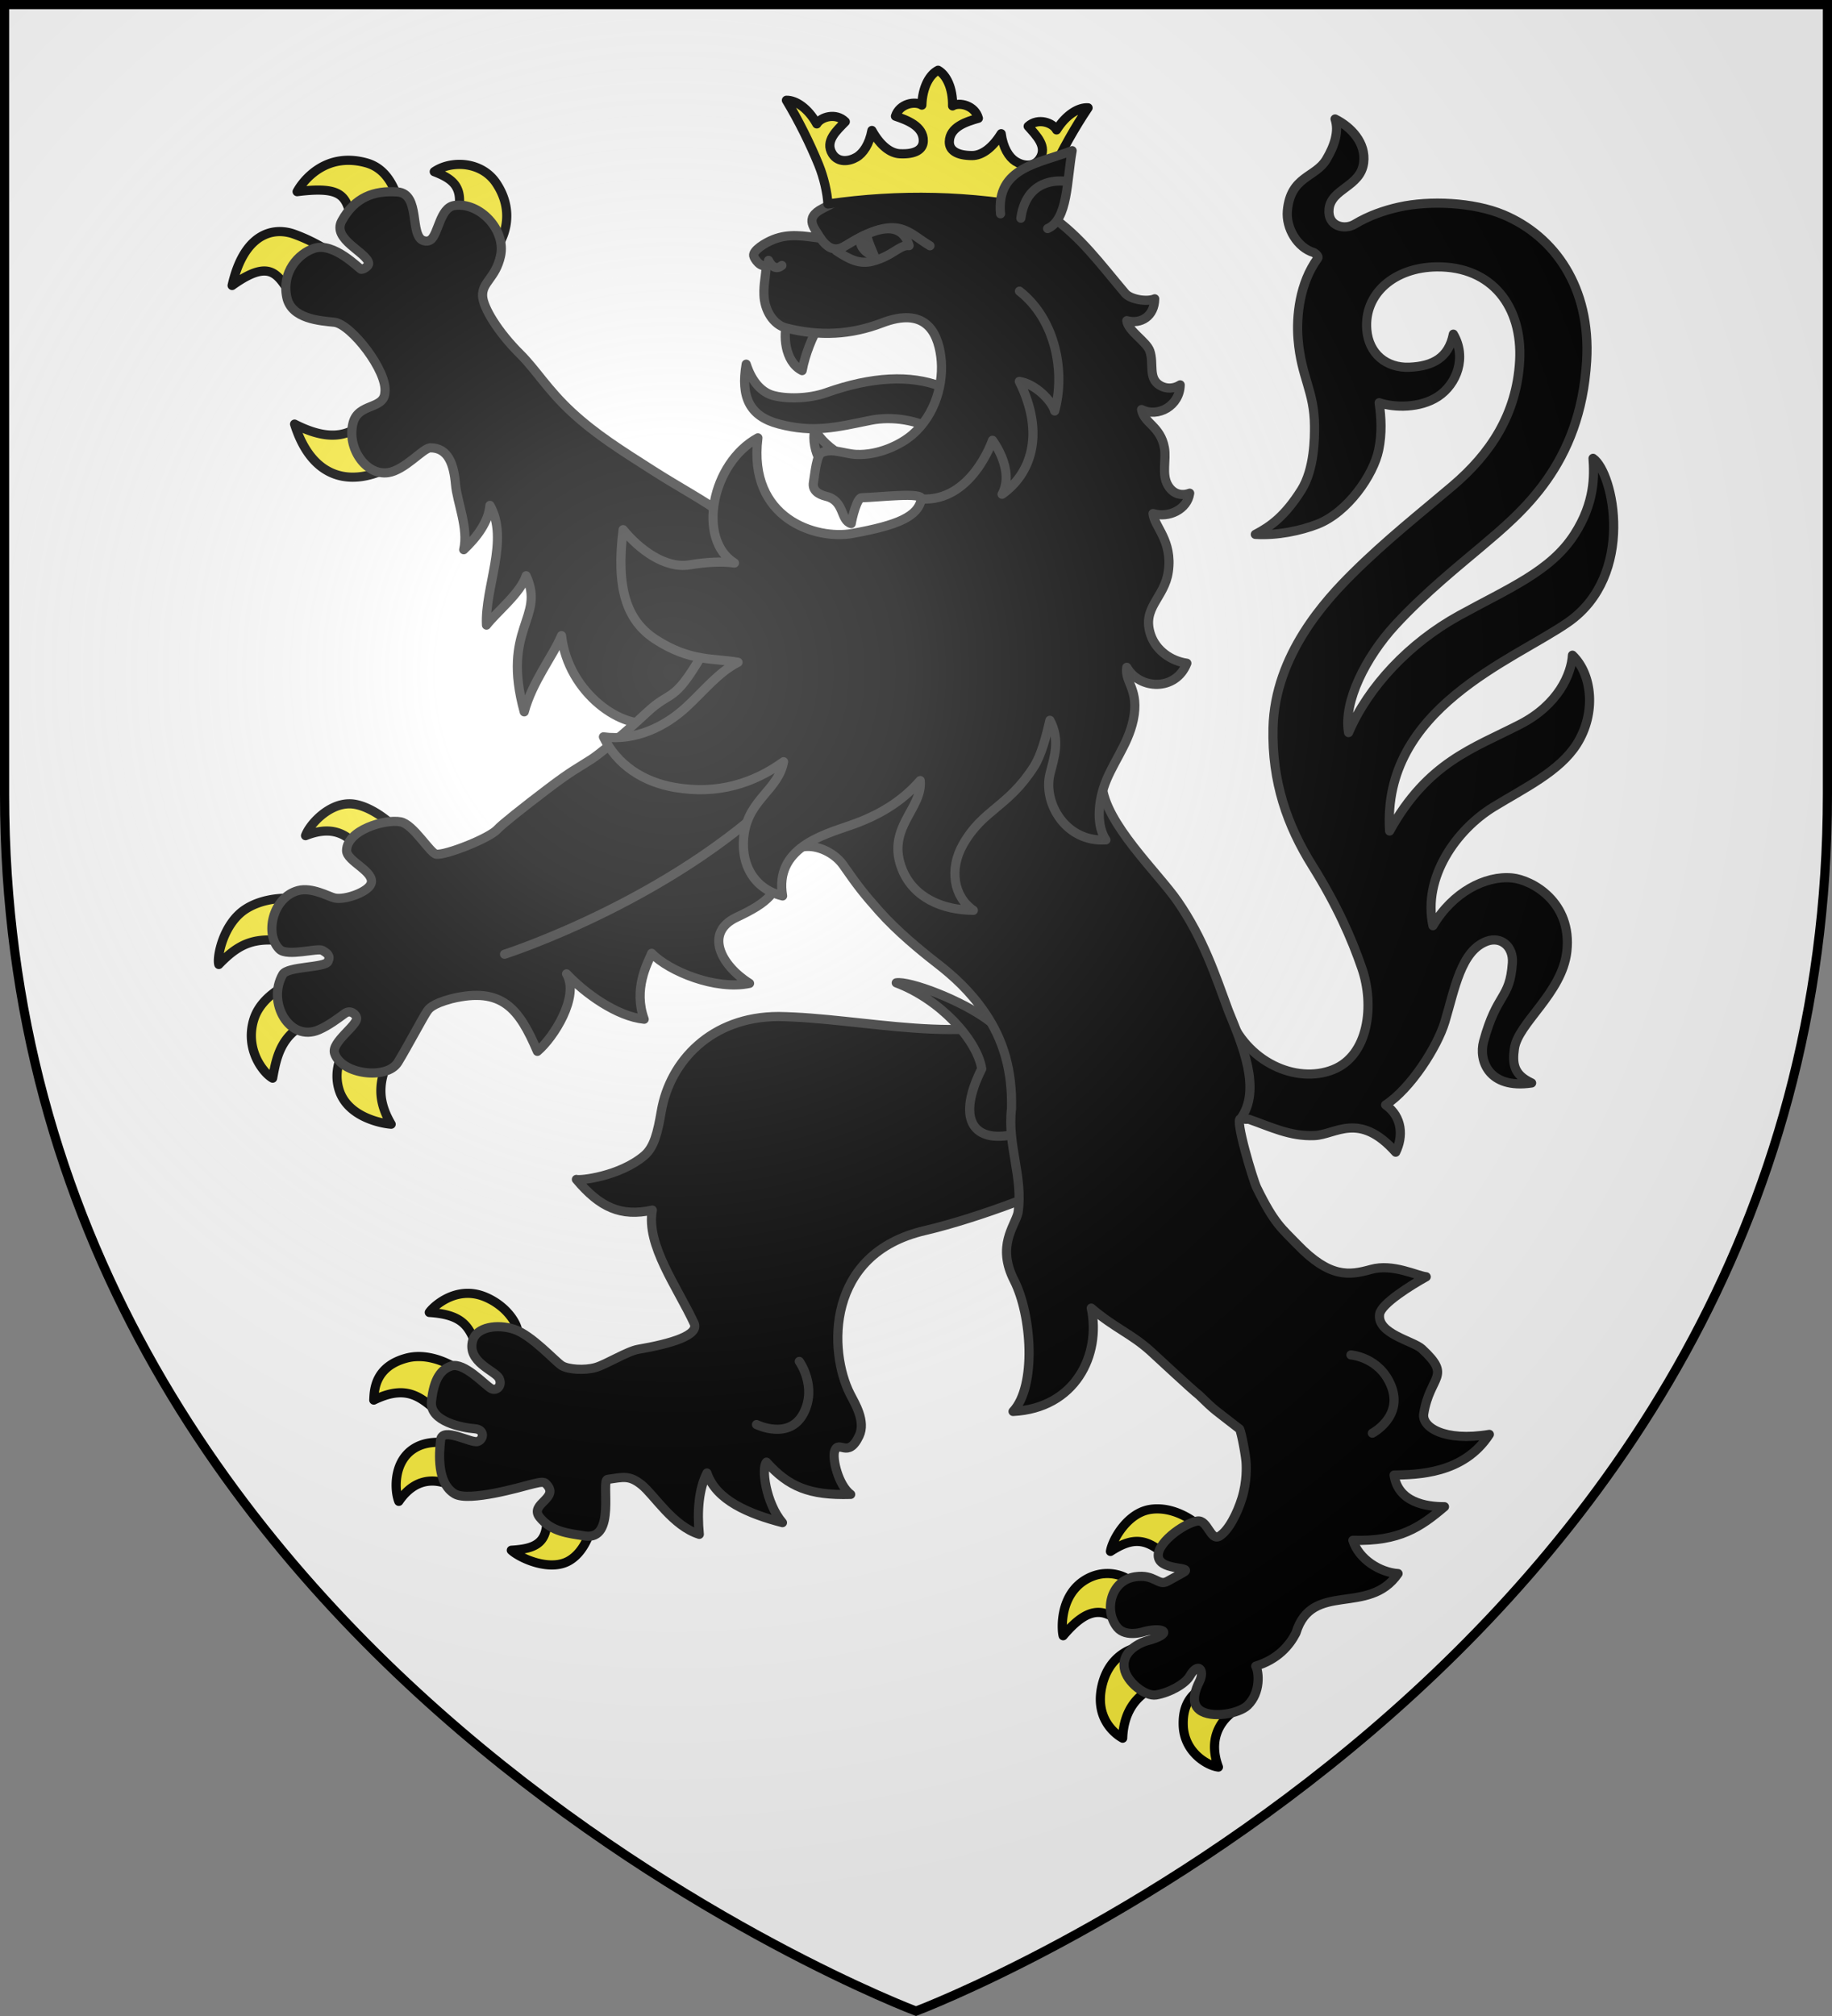 <svg xmlns="http://www.w3.org/2000/svg" width="600" height="660" viewBox="-300 -300 600 660"><rect x="-300" y="-300" width="600" height="660" fill="#808080" stroke="none"/><radialGradient id="a" cx="-80" cy="-80" r="405" gradientTransform="matrix(1 0 0 1 0 -.05)" gradientUnits="userSpaceOnUse"><stop offset="0" stop-color="#fff" stop-opacity=".31"/><stop offset=".19" stop-color="#fff" stop-opacity=".25"/><stop offset=".6" stop-color="#6b6b6b" stop-opacity=".125"/><stop offset="1" stop-opacity=".125"/></radialGradient><path fill="#fff" d="M-298.5-298.5h597v258.543C298.5 246.291 0 358.5 0 358.5S-298.5 246.291-298.5-39.957z"/><g stroke="#313131" stroke-linecap="round" stroke-linejoin="round" stroke-width="3"><path fill="#fcef3c" fill-rule="evenodd" stroke="#000" d="M-185.691-36.844c-6.672.06-12.817 6.551-14.242 10.418 7.207-2.86 12.14-1.53 16.321 2.85l10.69-7.516s-5.694-4.973-11.428-5.688a10 10 0 0 0-1.341-.064m-20.065 30.876c-3.63.02-9.339.628-13.982 3.71-7.278 4.832-9.31 15.806-8.6 18.008 7.167-7.446 12.588-9.652 25.874-6.862l.306-14.674s-1.42-.194-3.598-.182m3.36 26.792s-11.663 3.726-14.489 12.977c-3.014 9.867 3.276 17.64 6.175 19.17 1.287-6.904 2.808-16.797 16.362-19.523zm17.05 18.832c-2.076 4.023-5.87 10.057-3.545 17.28 2.832 8.797 13.883 10.893 17 11.108-5.381-9.18-3.669-15.583.672-24.463zM79.393 193.978c-.988-.021-1.978.042-2.998.23-7.428 1.371-12.187 10.138-12.705 13.693 7.182-4.612 12.004-4.959 19.676 2.964 2.448-2.878 6.096-6.835 9.764-10.836-.967-1.21-6.826-5.906-13.737-6.051m-16.068 21.178c-2.192-.107-4.693.32-7.215 1.682-9.404 5.075-8.395 17.154-7.915 18.665 8.343-9.866 13.897-9.788 21.02-1.947l1.427-15.562c-.832-1.03-3.663-2.66-7.317-2.838m9.84 24.024s-9.436 1.144-12.186 12.423c-2.747 11.267 4.735 16.39 6.707 17.444.299-8.66 4.603-15.874 14.923-18.154zm21.073 13.01c-2.265 1.637-6.936 4.064-6.723 12.5.228 9.073 8.098 13.441 11.529 13.81-3.168-8.494-.086-14.788 5.472-18.635zM-146.85 123.414c-6.992.027-11.97 5.232-12.55 6.249 12.845.84 13.454 5.896 16.905 14.89 4.898-3.558 9.22-6.608 12.05-8.245.249-2.076-2.847-8.2-10.121-11.486-2.225-1.004-4.326-1.416-6.284-1.408m-15.658 20.7c-1.428-.027-2.882.111-4.348.502-10.725 2.857-10.57 11.025-10.722 13.742 11.876-5.774 16.24 0 23.118 5.706l5.776-14.934c-2.12-1.48-7.64-4.898-13.824-5.016m14.82 29.78s-9.398-3.867-16.267.05c-7.406 4.222-6.836 14.158-5.43 17.57 6.294-9.211 14.528-7.44 20.677-3.11zm26.357 19.11c1.934 12.075-2.856 14.007-11.2 14.524 2.832 2.598 12.314 6.924 18.592 3.609 6.898-3.642 8.655-14.452 7.97-14.727zm-64.465-440.523c-9.878-.06-15.418 7.505-16.894 10.261 17.611-2.219 15.958 2.9 18.927 13.415l15.382-5.995c-1.242-5.519-3.436-14.482-11.485-16.8-2.13-.613-4.101-.87-5.93-.88m36.994 1.353c-3.317-.149-6.592.72-8.973 2.37 6.815 2.625 10.533 5.64 6.811 16.927l12.81 8.99c3.347-3.85 6.984-12.75.676-22.174-2.7-4.034-7.06-5.923-11.324-6.113m-58.855 22c-5.89-.324-13.051 3.292-16.314 17.632 15.637-11.203 15.42-.03 22.917 7.624l10.814-17.403s-5.788-4.326-13.59-7.085a13.9 13.9 0 0 0-3.827-.768m30.45 57.963c-6.686 10.234-15.275 10.683-26.317 5.05 6.612 21.022 22.784 21.21 37.726 9.917z"/><g fill-rule="evenodd"><path d="M130.47 71.769c7.014-.296 14.594-8.059 26.635 5.433 2.505-5.051 2.254-11.566-3.304-15.476 8.18-5.308 16.96-19.015 19.426-27.24 3.214-10.718 5.247-23.247 13.751-26.348 4.512-1.645 8.736 1.598 8.347 7.144-.843 12.038-5.016 9.448-9.439 25.7-1.66 6.102 1.618 15.675 15.735 13.563-5.976-2.758-6.292-6.4-5.647-11.213 1.12-8.357 15.663-18.144 17.184-31.872 1.789-16.147-11.405-23.413-17.952-24.037-8.766-.836-19.448 4.683-25.904 15.634-3.41-15.948 7.747-31.46 19.846-38.88 10.137-6.216 21.65-11.657 27.292-20.612 6.36-10.097 5.08-22.802-1.445-29.062-.333 6.04-4.562 16.183-17.228 22.677-15.374 7.883-30.237 12.407-42.652 34.873-2.605-40.194 40.498-55.86 58.407-68.304 22.226-15.444 14.967-49.098 8.22-53.692.39 5.636.624 14.459-6.091 24.894-7.768 12.07-21.35 17.543-37.738 26.56-16.299 8.968-29.83 23.294-36.246 38.327-1.77-10.146 5.745-24.843 15.209-35.135 9.802-10.66 21.513-20.006 28.172-25.651 13.265-11.245 32.59-26.81 34.595-60.94 1.416-24.003-10.53-40.812-27.275-47.827-9.82-4.115-24.218-4.73-34.132-2.508-4.974 1.116-9.933 2.831-14.589 5.63-3.278 1.97-8.935.757-8.366-4.964.67-6.742 10.298-7.24 11.323-15.14.846-6.518-4.109-11.758-9.352-14.35 1.312 3.992-.11 8.624-2.862 13.245-3.586 6.022-11.706 5.381-12.764 16.776-.523 5.7 3.278 12.125 8.672 13.72.64.391 1.712 1.253 1.256 1.878-5.953 8.17-7.03 18.976-6.427 26.471 1.008 12.516 5.336 16.928 5.392 28.518.018 3.613.013 14.03-4.334 20.898-5.358 8.465-9.944 11.82-15.05 14.486 7.204.452 14.905-1.22 20.295-3.31 9.963-3.866 18.418-16.174 20.1-24.334 1.119-5.433.866-10.513.153-15.46 4.877 1.649 13.37 1.884 19.31-2.051 6.102-4.042 9.48-12.773 4.993-20.387-1.55 7.717-6.707 10.516-14.45 10.823-7.367.293-13.256-4.31-13.9-12.31-.947-11.793 9.08-20.385 22.862-20.55 18.258-.216 28.178 13.19 27.209 30.733-.971 17.584-9.68 30.527-21.993 40.993-10.579 8.992-21.71 17.727-32.72 28.654-8.586 8.522-25.5 26.589-26.067 50.543-.42 17.752 4.743 32.106 12.821 45.039 8.079 12.932 12.864 23.707 16.31 33.735 4.143 12.054 2.202 28.504-9.473 33.117-12.093 4.779-28.51-2.46-34.337-18.237-2.073 11.528-4.9 35.374 6.774 34.48 7.068 2.435 13.436 5.684 21.448 5.346M-45.054 32.794c-21.944-.009-35.547 14.642-38.36 30.99C-84.62 70.8-85.76 75.6-89.04 78.362c-8.046 6.773-20.98 8.207-22.184 7.756 7.728 9.207 14.564 12.29 24.872 10.054-2.148 11.334 8.281 25.396 13.667 37.002 1.82 3.919-7.319 6.68-18.301 8.566-3.574.613-10.585 5.015-14.02 5.973-3.556.991-8.928.645-10.991-.63-2.133-1.318-9.826-9.99-15.67-11.91-5.44-1.787-12.248-.763-13.513 3.667-2.015 7.068 7.382 9.895 8.636 12.394 1.211 2.417-.872 4.351-2.634 3.337-2.09-1.203-8.83-8.69-12.996-7.368-3.138.997-5.722 3.812-6.512 11.609-.67 6.608 10.144 8.627 14.234 8.94 3.329.254 2.895 3.55.889 4.176-2.158.673-11.589-4.975-12.125-.497s-1.238 14.238 4.679 17.663c4.652 2.694 22.14-2.42 24.143-2.926 2.385-.6 4.714-1.301 5.49-.583 5.275 4.877-5.518 6.618-1.863 11.147 3.883 4.813 9.496 5.256 14.671 6.108 10.635 1.752 5.24-18.4 7.592-18.523 5.075-.705 7.062-1.481 11.153 1.82 4.09 3.303 10.237 13.512 18.85 16.174-.75-7.806-.133-14.826 2.505-20.072 2.992 8.958 13.776 13.398 24.728 16.252-5.481-6.406-6.979-18.029-5.225-19.802 7.2 8.019 13.97 10.938 27.568 10.549-4.048-3.006-6.118-11.779-5.224-14.247 1.372-3.785 4.339 2.807 7.985-4.884 2.299-4.848-1.41-10.692-2.946-13.713-7.049-13.857-8.115-45.94 24.44-53.517 17.707-4.12 44.463-14.408 46.779-17.32 18.459-23.213 1.418-42.827-8.106-54.081-24.094 11.497-58.889 1.704-86.584 1.317M-150.803-141.405c.514 5.868 4.308 14.34 2.677 21.364 4.228-3.998 8.11-9.05 8.59-14.499 6.391 11.247-1.75 26.939-1.132 39.182 3.269-4.245 11.192-10.497 12.975-16.148 6.428 13.908-8.23 17.056-.616 44.55 2.649-9.927 9.376-18.137 12.206-24.943 2.17 18.896 20.327 31.374 30.558 28.243 23.46 30.589 51.71 18.679 50.345-14.594 0 0-22.175-49.053-27.91-53.285-6.227-4.596-14.15-8.744-23.184-14.51-10.197-6.51-18.566-11.735-26.474-19.05-7.908-7.314-11.714-13.877-16.893-19.013-7.292-7.23-12.134-15.26-12.29-18.99-.19-4.562 4.23-5.785 5.869-13.03 1.95-8.621-6.91-17.867-15.152-16.586-4.698.73-5.203 9.473-7.739 11.232-.598.415-1.314.559-2.233.29-4.818-1.409-.853-15.411-8.638-15.965-7.784-.554-13.99 1.814-18.197 9.448-3.383 6.137 8.34 10.324 8.782 13.93.099.807-1.6 1.979-2.423 1.959-.543-.013-8.923-9.048-15.48-6.862-5.109 1.703-10.65 7.692-8.903 15.999 1.51 7.182 11.02 7.695 15.587 8.183 5.414.578 17.519 16.032 16.542 22.993-.3 5.612-8.64 3.404-10.394 9.839-2.25 8.251 4.206 17.499 11.469 16.4 5.433-.822 11.269-7.896 13.74-8.127 5.99-.034 7.748 5.475 8.318 11.99"/><path d="M-6.466 21.759C7.833 27.13 19.962 40.373 21.53 49.89c-8.24 16.423-2.803 23.765 8.972 21.8 9.61-1.598 9.626-9.27 7.094-18.122-2.258-7.897-5.694-13.232-13.01-18.88C15.031 27.311-2.36 21.035-6.467 21.758"/><path d="M124.43 234.612c5.259-17.263 23.818-5.382 33.448-19.446-5.852-.38-12.836-4.617-14.795-10.903 15.263.456 22.156-4.326 30-10.988-6.146.036-15.215-1.497-16.502-10.371 7.349-.146 22.74-.21 31.2-13.308-14.924 2.491-22.185-2.465-21.498-6.75 2.033-12.67 9.438-11.988-.607-21.257-2.823-2.605-14.81-4.929-13.834-11.379.518-3.42 10.427-9.546 15.255-12.213-3.091-.34-10.928-4.413-18.082-2.415s-13.531 2.888-24.216-8.24c-4.913-5.137-7.333-6.494-13.221-18.544-1.184-2.422-7.322-22.887-5.27-22.513 6.991-9.581.475-24.364-3.977-35.358C97.996 19.201 94.16 7.352 85.69-4.926c-6.506-9.431-23.844-25.551-24.775-38.175-1.217-16.363-1.526-33.831-.515-42.342 2.772-23.32 3.749-27.751-18.34-35.259-13.058-4.438-58.416-16.083-79.887 7.669-10.97 12.135-22.779 11.322-32.321 27.528-9.542 16.207-9.758 11.05-18.023 18.782-8.264 7.733-15.747 13.734-18.114 15.268-4.733 3.068-6.4 3.68-14.366 9.731s-15.08 11.706-16.407 13.19c-2.655 2.97-16.87 8.551-20.038 8.19-1.955-.224-7.52-9.824-11.692-10.601-5.231-.973-17.55 2.716-17.696 9.363-.078 3.56 9.495 6.94 7.98 10.933-1.03 2.717-8.57 5.407-11.916 4.637-1.912-.44-7.428-3.646-11.958-2.43-8.463 2.273-11.044 14.492-6.028 19.254 2.55 2.42 12.474-.55 13.965.317 1.69.983 2.771 1.756 1.865 3.666-.982 2.072-13.268 1.52-14.818 4.218-5.276 9.19 2.233 22.293 11.839 18.117 3.227-1.403 6.312-3.757 8.472-5.327 1.917-1.393 3.701.355 3.895 1.407.44 2.392-8.42 7.989-7.235 11.619 2.28 6.982 17.121 8.803 20.73 2.974 2.8-4.523 8.5-15.25 9.571-16.707.536-.728 1.368-2.36 8.008-4.135 16.567-3.987 22.1 3.226 28.116 17.234 5.393-4.556 13.902-18.012 9.551-25.38 6.157 6.513 16.517 13.93 25.421 14.862-3.586-9.877 1.034-18.194 2.458-21.577 5.69 5.899 21.052 12.183 32.051 9.834-9.46-5.923-14.86-16.62-4.266-21.614s13.293-7.87 15.725-17.252 14.614-6.443 19.236.182c4.623 6.626 6.476 9.074 11.84 15.11 5.77 6.494 13.532 12.882 18.607 16.81 5.736 4.437 11.073 9.299 15.893 16.315 6.173 8.988 9.082 19.16 8.76 31.527-1.409 11.918 3.912 22.455 2.128 34.065-1.07 4.41-7.037 10.79-1.27 22.093s7.384 34.645-.35 42.908c20.373-1.016 28.87-18.527 25.615-33.828 7.775 6.604 13.07 8.364 19.377 14.04 2.39 2.15 13.217 12.317 15.924 14.444 5.518 5.39 4.77 4.449 13.288 11.106.611 1.204 2.162 9.428 2.155 11.547-.002.613.335 5.514-1.404 11.14-1.539 4.977-4.39 10.549-7.314 12.353-3.009 1.857-3.851-5.509-7.315-4.915-4.581.785-13.909 7.653-12.664 12.073 1.21 4.3 11.895 2.677 7.96 4.854l-5.032 2.783c-3.093 1.712-4.108-2.465-10.653-1.457-8.044 1.24-10.201 11.168-5.807 16.546 2.891 3.537 9.074 1.303 9.074 1.303 6.87-1.585 9.226.882.562 3.13 0 0-8.363 2.342-7.319 8.972.712 4.522 6.973 9.3 10.382 8.723 4.523-.765 9.59-3.63 11.063-6.205 2.765-4.83 5.05-1.927 3.106 1.917-1.105 2.185-3.009 6.85.102 9.213 3.79 2.881 12.89 1.236 15.729-1.51 4.346-4.204 3.72-10.928 2.656-12.85 7.206-2.225 11.032-6.71 13.16-10.845"/></g><path fill="none" d="M-134.757 12.401s58.323-18.648 95.399-57.94m181.805 189.12s9.467.664 13.225 10.267c3.918 10.015-6.21 15.348-6.21 15.348m-187.687-23.498s5.915 8.246 1.425 16.934c-4.683 9.06-15.437 3.742-15.437 3.742"/><g fill-rule="evenodd"><path d="M28.045-151.021c-7.775-1.951-15.276-3.82-21.447-7.757-5.748-3.668-14.418-5.055-21.437-3.634-11.292 2.286-18.588 4.238-30.062 1.228-9.662-2.535-12.543-8.873-10.712-19.59 2.015 6.242 5.424 9.257 8.682 10.197 4.191 1.208 11.674 1.22 17.524-.857 30.286-10.754 50.1-1.695 57.452 20.413"/><path d="M-42.212-193.966c-1.243 3-1.036 12.331 4.921 15.296.944-5.298 3.52-11.435 5.432-14.565zm9.045 34.637c-.756 3.257.172 7.402 1.667 9.94l7.171-1.647c-3.654-2.004-6.904-4.972-8.838-8.293"/><path d="M62.191-25.035c-3.011-4.506-2.548-11.306-.793-16.913 2.393-7.646 7.96-13.886 9.762-22.37 2.097-9.926-2.91-12.324-2.126-17.218 4.14 7.37 16.077 7.935 19.669-1.334-5.311-.751-10.11-4.279-11.822-9.252-3.083-8.957 4.522-12.054 5.751-20.73 1.452-10.234-4.614-14.694-5.001-19.027 5.089 1.554 11.268-1.302 12.005-6.653-2.702 1.002-5.472.305-7.176-2.67-2.044-3.57-.407-8.267-1.094-12.147-1.275-7.204-6.78-8.088-7.486-12.574 5.365 2.715 12.513-1.19 12.642-8.078-1.988 1.292-4.567 1.464-6.71.13-3.853-2.4-1.798-7.006-3.235-11.225-1.04-3.055-7.196-6.58-7.54-9.916 4.638 1.262 9.06-1.46 9.141-7.161-2.417 1.075-7.888.295-9.698-1.846-8.467-10.016-14.425-18.306-24.406-25.354-8.091-5.714-29.01-9.606-45.22-10.58-11.948-.717-22.095 4.447-29.425 8.204-6.388 3.274-2.401 6.589-.74 9.716-5.462-.673-10.126-1.61-15.291.4-2.98 1.158-6.866 3.686-6.552 5.362.182.97 2.304 4.119 4.115 2.967-.117 3.757-.865 5.891-.753 9.79.147 5.126 3.08 9.822 7.254 10.886 11.067 2.82 21.223 2.24 31.417-1.65 13.803-5.27 18.15 2.543 19.252 10.97 1.11 8.497-1.686 19.023-9.329 25.608-3.968 3.418-11.248 6.792-18.327 6.476-3.974-.177-7.81-2.155-11.293-.628-1.775.779-2.237 6.624-2.771 9.823-.418 2.498 1.502 3.869 4.155 4.513 6.148 1.495 4.555 7.913 8.223 8.936.245-1.678 1.875-8.422 3.385-8.466 6.07-.174 20.02-1.9 19.59.393-1.088 5.77-7.685 8.598-22.681 11.311-11.634 2.105-34.139-4.668-30.865-31.316-15.212 8.301-20.037 33.288-7.669 40.978-4.45-.606-9.372-.27-14.762.613-8.009 1.313-16.541-5.186-21.706-11.532-2.382 18.971 1.03 29.709 10.612 35.934 11.387 7.397 19.3 6.092 27.024 7.484-6.496 3.303-11.168 9.369-17.115 14.816-6.682 6.12-16.351 11.016-26.969 9.599 4.442 9.155 13.004 14.778 23.433 16.565 14.073 2.413 25.791-1.405 35.562-8.422-1.673 9.018-10.988 12.177-12.829 23.077-1.645 9.74 2.728 18.513 12.511 20.854-2.64-15.624 13.047-19.922 22.313-23.15 8.77-3.055 16.412-7.378 22.758-14.614.902 9.233-11.424 15.605-5.857 29.19C-.734-6.133 8.596-2.065 18.782-1.98c-6.49-4.448-7.96-13.524-3.382-21.565 6.572-11.547 14.673-12.089 23.257-25.503 2.277-3.56 3.894-9.476 5.196-15.138 3.49 6.463 1.355 12.288.057 17.418-2.438 9.638 5.181 22.6 18.281 21.732"/></g><path fill="#fcef3c" fill-rule="evenodd" stroke="#000" d="M-28.849-233.213c23.41-3.403 46.721-2.872 69.93 1.748.38-3.673 1.769-8.608 3.64-12.625 3.267-7.008 7.424-14.355 11.633-20.61-3.085-.207-7.21 2.218-10.32 7.23-1.137-2.303-6.04-4.137-9.294-1.188 2.61 2.987 6.493 6.673 3.72 10.697-1.985 2.882-5.553 2.287-7.922.753-2.125-1.376-4.046-4.48-4.638-9.02-3.07 4.932-6.49 7.155-9.524 7.155-5.066.001-7.53-1.754-7.461-4.537.12-4.885 5.703-6.581 9.515-7.674-1.133-4.243-6.246-5.364-8.451-4.046.106-5.898-2.042-10.173-4.746-11.674-2.776 1.364-5.135 5.526-5.324 11.423-2.136-1.427-7.3-.563-8.642 3.618 3.753 1.282 9.243 3.255 9.12 8.14-.071 2.783-2.62 4.413-7.68 4.159-3.029-.153-6.334-2.543-9.153-7.623-.82 4.506-2.892 7.509-5.084 8.777-2.443 1.414-6.036 1.83-7.875-1.148-2.568-4.157 1.496-7.644 4.25-10.497-3.101-3.108-8.09-1.522-9.34.722-2.857-5.161-6.855-7.79-9.947-7.737 3.89 6.458 7.676 14.003 10.588 21.166 1.668 4.106 2.81 9.104 3.005 12.791"/><path fill-rule="evenodd" d="M27.685-230.007c-1.467-15.314 12.688-16.452 23.45-20.668-1.765 9.76-1.332 22.56-8.027 25.504"/><path fill="none" d="M49.49-240.567s-13.088-2.636-15.148 12.007m-82.64 13.807s1.66 3.924 4.377 1.66m12.61-8.94c4.505 6.433 7.886 2.521 11.773.414 14.151-7.673 17.046-2.134 24.106 2.085m-2.805 82.881c16.462 1.043 23.288-19.198 23.288-19.198s7.448 9.73 3.142 17.665c9.24-6.493 14.316-19.465 5.646-36.944 5.373.821 10.7 6.447 11.58 9.675 3.496-12.603.436-29.835-11.532-39.226"/><path d="M-26.103-217.896c4.394 2.918 7.692 4.495 11.852 3.414 6.708-1.744 8.897-5.464 11.993-5.104-2.578-8.483-10.915-5.564-17.28-2.033-2.845 1.578-4.675 2.852-6.565 3.723"/><path fill-rule="evenodd" d="M-15.84-222.998c-.557.332.896 3.778 2.128 6.676-1.113-.058-4.363-1.655-4.648-4.998.78-2.156 2.52-1.678 2.52-1.678"/></g><path fill="url(#a)" d="M-298.5-298.5h597V-40C298.5 246.2 0 358.39 0 358.39S-298.5 246.2-298.5-40z" transform="matrix(1 0 0 1 0 .05)"/><path fill="none" stroke="#000" stroke-width="3" d="M-298.5-298.5h597v258.503C298.5 246.206 0 358.398 0 358.398S-298.5 246.206-298.5-39.997z"/></svg>